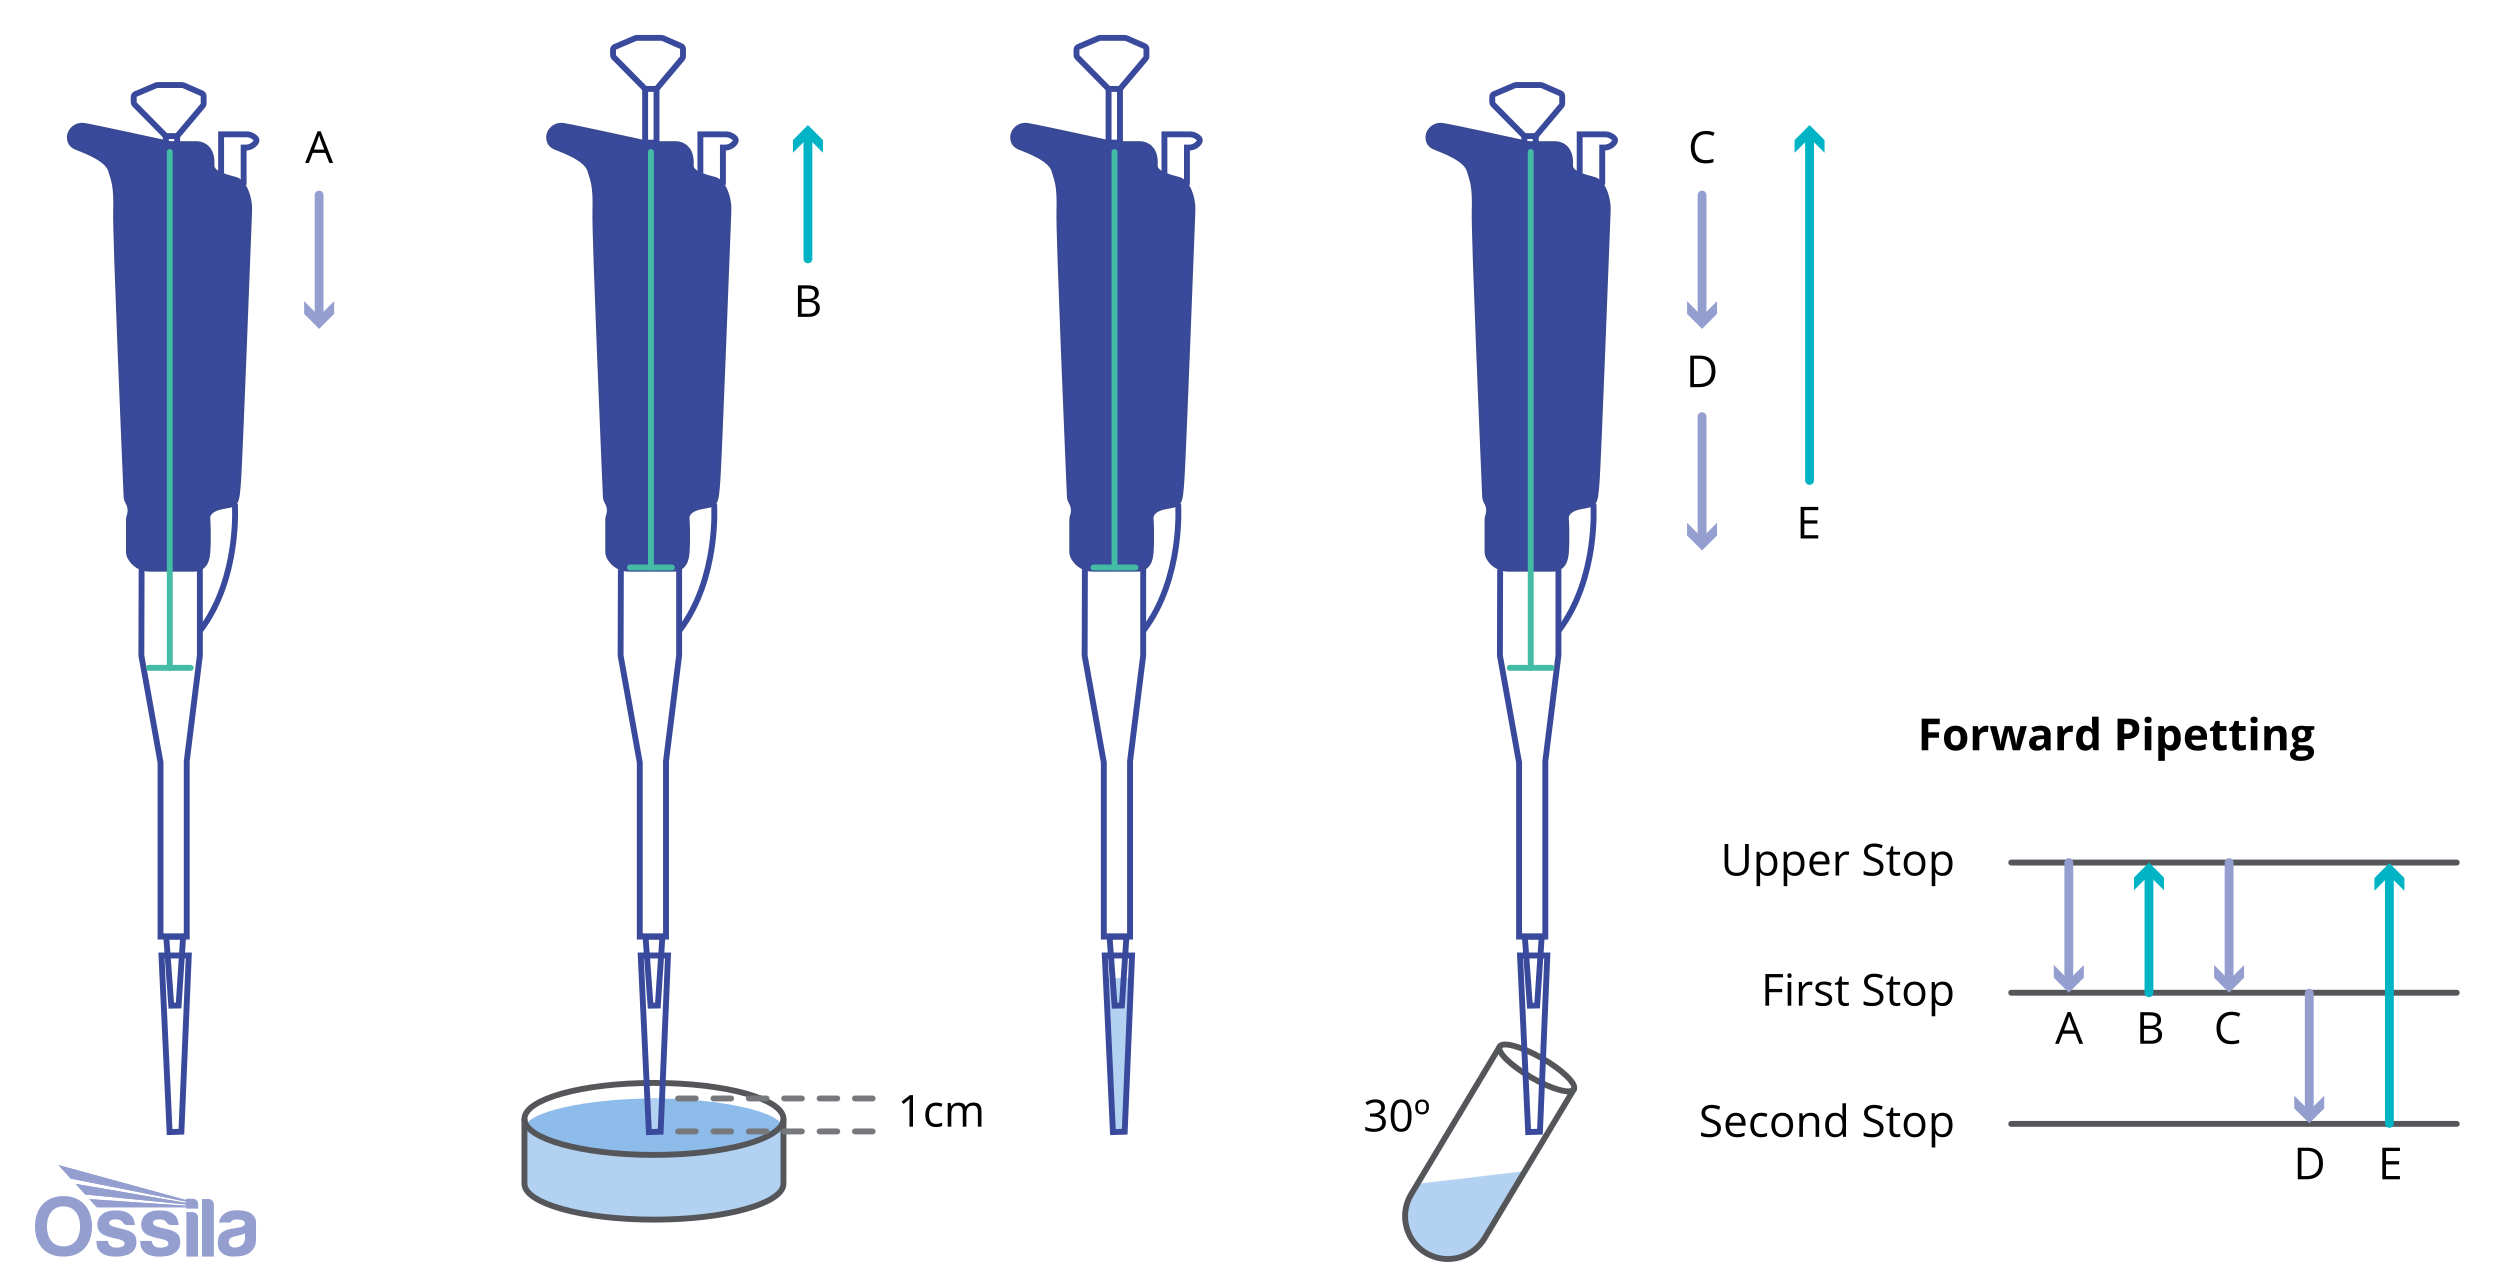<svg viewBox="0 0 848 435.56" xmlns:xlink="http://www.w3.org/1999/xlink" height="435.56" width="848" xmlns="http://www.w3.org/2000/svg">
  <defs>
    <style>
      .cls-1 {
        fill: #76787b;
      }

      .cls-2 {
        fill: #39499c;
        stroke: #394994;
      }

      .cls-2, .cls-3, .cls-4 {
        stroke-miterlimit: 10;
      }

      .cls-3, .cls-5, .cls-6, .cls-7, .cls-8, .cls-4, .cls-9 {
        fill: none;
      }

      .cls-3, .cls-7 {
        stroke: #54565a;
      }

      .cls-3, .cls-7, .cls-4, .cls-9 {
        stroke-width: 2px;
      }

      .cls-6 {
        stroke: #949fd0;
      }

      .cls-6, .cls-7, .cls-8, .cls-9 {
        stroke-linecap: round;
        stroke-linejoin: round;
      }

      .cls-6, .cls-8 {
        stroke-width: 3px;
      }

      .cls-10 {
        clip-path: url(#clippath-1);
      }

      .cls-11 {
        fill: #b3d2f2;
      }

      .cls-12 {
        fill: #949fd0;
      }

      .cls-13 {
        clip-path: url(#clippath-3);
      }

      .cls-8 {
        stroke: #00b4c5;
      }

      .cls-4 {
        stroke: #39499c;
      }

      .cls-14 {
        fill: #00b4c5;
      }

      .cls-15 {
        clip-path: url(#clippath-2);
      }

      .cls-9 {
        stroke: #44bba4;
      }

      .cls-16 {
        clip-path: url(#clippath);
      }

      .cls-17 {
        fill: #8dbceb;
      }
    </style>
    <clipPath id="clippath">
      <rect height="31.07" width="75" y="395.18" x="11.86" class="cls-5"></rect>
    </clipPath>
    <clipPath id="clippath-1">
      <rect height="31.07" width="75" y="395.18" x="11.86" class="cls-5"></rect>
    </clipPath>
    <clipPath id="clippath-2">
      <path d="M19.82,395.18l4.15,4.59,39.2,7.81v.45l-37.54-6.46,3.27,3.6,34.27,3.38v.44c-10.98-.76-21.86-1.49-32.84-2.25l2.51,2.76c10.14,0,20.19,0,30.33,0v.38h4.03v-1.34c0-1.04-.84-1.89-1.85-1.89h-2.18v.42l-43.34-11.88Z" class="cls-5"></path>
    </clipPath>
    <clipPath id="clippath-3">
      <rect height="31.07" width="75" y="395.18" x="11.86" class="cls-5"></rect>
    </clipPath>
  </defs>
  <g data-name="Layer 3" id="Layer_3">
    <polygon points="480.8 401.53 517.22 397.25 501.61 422.57 496.15 426.16 487.29 426.16 479.33 421.02 476.68 414.02 477.51 407.48 480.8 401.53" class="cls-11"></polygon>
    <g>
      <path d="M265.75,382.99c0,6.05-22.14,8.75-43.93,8.75s-43.93-2.7-43.93-8.75,22.14-10.39,43.93-10.39,43.93,4.33,43.93,10.39Z" class="cls-17"></path>
      <path d="M265.75,379.54v21.95c0,6.74-19.67,12.21-43.93,12.21s-43.93-5.47-43.93-12.21v-21.95l.9,2.6,2.78,2.36,4.39,2.03,8.24,2.36,5.68,1.28,11.14,1.28,7.07.29h9.1l8.57-.62,8.24-.96,6.32-1.39,6.64-1.82,5.46-2.57,2.57-2.46.76-2.38Z" class="cls-11"></path>
    </g>
    <g>
      <ellipse ry="12.21" rx="43.93" cy="379.54" cx="221.82" class="cls-3"></ellipse>
      <path d="M265.75,379.54v21.95c0,6.74-19.67,12.21-43.93,12.21s-43.93-5.47-43.93-12.21v-21.95" class="cls-3"></path>
    </g>
    <polygon points="219.68 372.6 224.44 372.6 223.89 383.78 220.33 383.78 219.68 372.6" class="cls-11"></polygon>
    <polygon points="377.47 383.42 381.5 383.42 383.67 331.77 375.09 331.7 377.47 383.42" class="cls-11"></polygon>
    <g>
      <path d="M508.71,354.99l-30.16,50.3c-4.01,6.94-1.63,15.82,5.31,19.83h0c6.94,4.01,15.82,1.63,19.83-5.31l30.16-50.3" class="cls-7"></path>
      <ellipse transform="translate(-53.08 632.56) rotate(-60)" ry="14.52" rx="3.74" cy="362.25" cx="521.28" class="cls-7"></ellipse>
    </g>
  </g>
  <g data-name="Layer 1" id="Layer_1">
    <path d="M72.22,55.96c.26-3.86-1.19-5.76-2.59-6.69-.91-.6-2-.88-3.1-.88h-8.29c-.33,0-.66-.04-.98-.11-3.55-.78-25.46-5.58-28.64-6.05-.05,0-.11-.02-.16-.02-3.06-.44-5.79,2.26-5.17,5.28.24,1.15.94,2.2,2.51,2.82,4.88,1.92,10.39,4.23,11.42,7.7,1.03,3.46,1.92,5,1.67,13.73-.24,8.15,3.1,86.29,3.54,96.65.03.75.25,1.47.62,2.12l.04.07c.75,1.29.9,2.84.41,4.25h0c-.17.49-.26,1-.26,1.51v10.75c0,.77.2,1.54.57,2.22h0c1.39,2.53,4.05,4.1,6.93,4.1h15.16c1.76,0,3.39-.98,4.13-2.57.4-.85.7-1.97.8-3.46.38-5.77,0-11.42,0-11.42,0,0-.64-2.69,4.49-3.72s5.39,0,6.03-10.52c.58-9.58,3.19-77.94,3.65-90.05.07-1.74-.11-3.48-.59-5.15-.69-2.42-2.04-5.38-4.6-6.04-4.49-1.15-7.73-2.31-7.59-4.49Z" class="cls-2"></path>
    <rect height="18.22" width="3.86" y="46.16" x="56.24" class="cls-4"></rect>
    <polygon points="61.53 383.87 57.53 384 54.77 324.1 64.03 324.1 61.53 383.87" class="cls-4"></polygon>
    <path d="M75,58.92v-13.36h8.6c.92,0,1.82.3,2.55.86l.42.32c.46.35.57.99.25,1.47h0c-.77,1.15-2.06,1.84-3.44,1.84h-.74s0,12.64,0,12.64" class="cls-4"></path>
    <path d="M56.24,46.16l-10.59-10.73c-.19-.2-.3-.46-.3-.74v-1.82c0-.42.25-.8.64-.97l6.99-2.98c.13-.06.27-.08.41-.08h8.42c.14,0,.29.03.42.09l6.22,2.72c.38.17.63.55.63.97v2.52c0,.25-.09.49-.25.68l-8.73,10.36" class="cls-4"></path>
    <path d="M79.67,170.93s1.82,25.23-11.87,43.11" class="cls-4"></path>
    <polyline points="67.8 192.98 67.8 222.3 63.34 258.23 63.34 317.68 54.45 317.68 54.45 258.66 47.95 222.38 48.03 193.08" class="cls-4"></polyline>
    <polygon points="60.58 341.07 58.1 341.12 56.39 317.68 62.12 317.68 60.58 341.07" class="cls-4"></polygon>
    <path d="M392.19,55.96c.26-3.86-1.19-5.76-2.59-6.69-.91-.6-2-.88-3.1-.88h-8.29c-.33,0-.66-.04-.98-.11-3.55-.78-25.46-5.58-28.64-6.05-.05,0-.11-.02-.16-.02-3.06-.44-5.79,2.26-5.17,5.28.24,1.15.94,2.2,2.51,2.82,4.88,1.92,10.39,4.23,11.42,7.7s1.92,5,1.67,13.73c-.24,8.15,3.1,86.29,3.54,96.65.03.75.25,1.47.62,2.12l.04.07c.75,1.29.9,2.84.41,4.25h0c-.17.49-.26,1-.26,1.51v10.75c0,.77.2,1.54.57,2.22h0c1.39,2.53,4.05,4.1,6.93,4.1h15.16c1.76,0,3.39-.98,4.13-2.57.4-.85.7-1.97.8-3.46.38-5.77,0-11.42,0-11.42,0,0-.64-2.69,4.49-3.72s5.39,0,6.03-10.52c.58-9.58,3.19-77.94,3.65-90.05.07-1.74-.11-3.48-.59-5.15-.69-2.42-2.04-5.38-4.6-6.04-4.49-1.15-7.73-2.31-7.59-4.49Z" class="cls-2"></path>
    <rect height="18.22" width="3.86" y="30.16" x="376.03" class="cls-4"></rect>
    <polygon points="381.5 383.87 377.5 384 374.74 324.1 383.99 324.1 381.5 383.87" class="cls-4"></polygon>
    <path d="M394.97,58.92v-13.36h8.6c.92,0,1.82.3,2.55.86l.42.32c.46.35.57.99.25,1.47h0c-.77,1.15-2.06,1.84-3.44,1.84h-.74s0,12.64,0,12.64" class="cls-4"></path>
    <path d="M376.03,30.16l-10.59-10.73c-.19-.2-.3-.46-.3-.74v-1.82c0-.42.25-.8.64-.97l6.99-2.98c.13-.06.27-.08.41-.08h8.42c.14,0,.29.03.42.09l6.22,2.72c.38.17.63.55.63.97v2.52c0,.25-.09.49-.25.68l-8.73,10.36" class="cls-4"></path>
    <path d="M399.63,170.93s1.82,25.23-11.87,43.11" class="cls-4"></path>
    <polyline points="387.77 192.98 387.77 222.3 383.31 258.23 383.31 317.68 374.41 317.68 374.41 258.66 367.91 222.38 368 193.08" class="cls-4"></polyline>
    <polygon points="380.54 341.07 378.07 341.12 376.36 317.68 382.09 317.68 380.54 341.07" class="cls-4"></polygon>
    <path d="M234.79,55.96c.26-3.86-1.19-5.76-2.59-6.69-.91-.6-2-.88-3.1-.88h-8.29c-.33,0-.66-.04-.98-.11-3.55-.78-25.46-5.58-28.64-6.05-.05,0-.11-.02-.16-.02-3.06-.44-5.79,2.26-5.17,5.28.24,1.15.94,2.2,2.51,2.82,4.88,1.92,10.39,4.23,11.42,7.7s1.92,5,1.67,13.73c-.24,8.15,3.1,86.29,3.54,96.65.03.75.25,1.47.62,2.12l.04.07c.75,1.29.9,2.84.41,4.25h0c-.17.49-.26,1-.26,1.51v10.75c0,.77.2,1.54.57,2.22h0c1.39,2.53,4.05,4.1,6.93,4.1h15.16c1.76,0,3.39-.98,4.13-2.57.4-.85.7-1.97.8-3.46.38-5.77,0-11.42,0-11.42,0,0-.64-2.69,4.49-3.72s5.39,0,6.03-10.52c.58-9.58,3.19-77.94,3.65-90.05.07-1.74-.11-3.48-.59-5.15-.69-2.42-2.04-5.38-4.6-6.04-4.49-1.15-7.73-2.31-7.59-4.49Z" class="cls-2"></path>
    <rect height="18.22" width="3.86" y="30.16" x="218.83" class="cls-4"></rect>
    <polygon points="224.09 383.87 220.1 384 217.33 324.1 226.59 324.1 224.09 383.87" class="cls-4"></polygon>
    <path d="M237.57,58.92v-13.36h8.6c.92,0,1.82.3,2.55.86l.42.32c.46.35.57.99.25,1.47h0c-.77,1.15-2.06,1.84-3.44,1.84h-.74s0,12.64,0,12.64" class="cls-4"></path>
    <path d="M218.83,30.16l-10.59-10.73c-.19-.2-.3-.46-.3-.74v-1.82c0-.42.25-.8.64-.97l6.99-2.98c.13-.06.27-.08.41-.08h8.42c.14,0,.29.03.42.09l6.22,2.72c.38.17.63.55.63.97v2.52c0,.25-.09.49-.25.68l-8.73,10.36" class="cls-4"></path>
    <path d="M242.23,170.93s1.82,25.23-11.87,43.11" class="cls-4"></path>
    <polyline points="230.36 192.98 230.36 222.3 225.91 258.23 225.91 317.68 217.01 317.68 217.01 258.66 210.51 222.38 210.6 193.08" class="cls-4"></polyline>
    <polygon points="223.14 341.07 220.67 341.12 218.96 317.68 224.69 317.68 223.14 341.07" class="cls-4"></polygon>
    <path d="M533.05,55.96c.26-3.86-1.19-5.76-2.59-6.69-.91-.6-2-.88-3.1-.88h-8.29c-.33,0-.66-.04-.98-.11-3.55-.78-25.46-5.58-28.64-6.05-.05,0-.11-.02-.16-.02-3.06-.44-5.79,2.26-5.17,5.28.24,1.15.94,2.2,2.51,2.82,4.88,1.92,10.39,4.23,11.42,7.7s1.92,5,1.67,13.73c-.24,8.15,3.1,86.29,3.54,96.65.03.75.25,1.47.62,2.12l.04.07c.75,1.29.9,2.84.41,4.25h0c-.17.49-.26,1-.26,1.51v10.75c0,.77.2,1.54.57,2.22h0c1.39,2.53,4.05,4.1,6.93,4.1h15.16c1.76,0,3.39-.98,4.13-2.57.4-.85.7-1.97.8-3.46.38-5.77,0-11.42,0-11.42,0,0-.64-2.69,4.49-3.72s5.39,0,6.03-10.52c.58-9.58,3.19-77.94,3.65-90.05.07-1.74-.11-3.48-.59-5.15-.69-2.42-2.04-5.38-4.6-6.04-4.49-1.15-7.73-2.31-7.59-4.49Z" class="cls-2"></path>
    <rect height="18.22" width="3.86" y="46.16" x="517.06" class="cls-4"></rect>
    <polygon points="522.35 383.87 518.36 384 515.59 324.1 524.85 324.1 522.35 383.87" class="cls-4"></polygon>
    <path d="M535.83,58.92v-13.36h8.6c.92,0,1.82.3,2.55.86l.42.32c.46.35.57.99.25,1.47h0c-.77,1.15-2.06,1.84-3.44,1.84h-.74s0,12.64,0,12.64" class="cls-4"></path>
    <path d="M517.06,46.16l-10.59-10.73c-.19-.2-.3-.46-.3-.74v-1.82c0-.42.25-.8.64-.97l6.99-2.98c.13-.06.27-.08.41-.08h8.42c.14,0,.29.03.42.09l6.22,2.72c.38.17.63.55.63.97v2.52c0,.25-.09.49-.25.68l-8.73,10.36" class="cls-4"></path>
    <path d="M540.49,170.93s1.82,25.23-11.87,43.11" class="cls-4"></path>
    <polyline points="528.62 192.98 528.62 222.3 524.17 258.23 524.17 317.68 515.27 317.68 515.27 258.66 508.77 222.38 508.85 193.08" class="cls-4"></polyline>
    <polygon points="521.4 341.07 518.93 341.12 517.22 317.68 522.95 317.68 521.4 341.07" class="cls-4"></polygon>
    <g>
      <path d="M654.06,254.49h-2.23v-10.71h6.14v1.86h-3.9v2.76h3.63v1.85h-3.63v4.23Z"></path>
      <path d="M667.33,250.38c0,1.33-.35,2.38-1.05,3.13s-1.68,1.13-2.94,1.13c-.79,0-1.48-.17-2.08-.52-.6-.34-1.06-.84-1.38-1.48s-.48-1.4-.48-2.26c0-1.34.35-2.38,1.05-3.12s1.68-1.11,2.94-1.11c.79,0,1.48.17,2.08.51.6.34,1.06.83,1.38,1.47s.48,1.39.48,2.25ZM661.66,250.38c0,.81.13,1.42.4,1.84.27.42.7.62,1.3.62s1.02-.21,1.29-.62c.26-.41.39-1.03.39-1.84s-.13-1.42-.4-1.82-.7-.61-1.3-.61-1.03.2-1.29.6c-.26.4-.4,1.01-.4,1.83Z"></path>
      <path d="M673.74,246.15c.3,0,.55.02.75.07l-.17,2.09c-.18-.05-.4-.07-.66-.07-.71,0-1.27.18-1.67.55-.4.37-.6.88-.6,1.54v4.17h-2.23v-8.19h1.69l.33,1.38h.11c.25-.46.6-.83,1.03-1.11.43-.28.9-.42,1.41-.42Z"></path>
      <path d="M682.71,254.49l-.63-2.86-.85-3.62h-.05l-1.49,6.48h-2.4l-2.33-8.19h2.23l.95,3.63c.15.65.3,1.54.46,2.69h.04c.02-.37.1-.96.26-1.77l.12-.62,1.01-3.93h2.46l.96,3.93c.02.11.05.27.09.48.04.21.08.43.12.67.04.24.08.47.11.7.03.23.05.41.06.55h.04c.04-.35.12-.83.23-1.45.11-.61.19-1.03.24-1.24l.98-3.63h2.19l-2.36,8.19h-2.43Z"></path>
      <path d="M694.02,254.49l-.43-1.11h-.06c-.38.47-.76.8-1.16.99-.4.18-.92.27-1.56.27-.79,0-1.41-.22-1.86-.67-.45-.45-.68-1.09-.68-1.92s.3-1.51.91-1.92c.61-.41,1.52-.64,2.75-.68l1.42-.04v-.36c0-.83-.42-1.24-1.27-1.24-.65,0-1.42.2-2.31.59l-.74-1.51c.94-.49,1.99-.74,3.13-.74s1.94.24,2.53.72.88,1.21.88,2.18v5.46h-1.56ZM693.36,250.69l-.86.03c-.65.02-1.13.14-1.45.35s-.48.54-.48.98c0,.63.36.95,1.08.95.52,0,.93-.15,1.24-.45.31-.3.46-.69.46-1.19v-.67Z"></path>
      <path d="M702.45,246.15c.3,0,.55.02.75.07l-.17,2.09c-.18-.05-.4-.07-.66-.07-.71,0-1.27.18-1.67.55-.4.37-.6.88-.6,1.54v4.17h-2.23v-8.19h1.69l.33,1.38h.11c.25-.46.6-.83,1.03-1.11.43-.28.9-.42,1.41-.42Z"></path>
      <path d="M707.29,254.63c-.96,0-1.72-.37-2.27-1.12-.55-.75-.82-1.78-.82-3.11s.28-2.39.84-3.14c.56-.75,1.33-1.12,2.31-1.12,1.03,0,1.82.4,2.36,1.2h.07c-.11-.61-.17-1.16-.17-1.63v-2.62h2.24v11.4h-1.71l-.43-1.06h-.1c-.51.81-1.28,1.21-2.32,1.21ZM708.07,252.85c.57,0,.99-.17,1.26-.5.27-.33.41-.9.44-1.69v-.24c0-.88-.14-1.51-.41-1.89-.27-.38-.71-.57-1.32-.57-.5,0-.88.21-1.16.63-.28.42-.41,1.04-.41,1.84s.14,1.41.42,1.81c.28.4.68.6,1.19.6Z"></path>
      <path d="M725.66,247.12c0,1.15-.36,2.03-1.08,2.64-.72.61-1.75.92-3.07.92h-.97v3.81h-2.27v-10.71h3.42c1.3,0,2.29.28,2.96.84.68.56,1.01,1.39,1.01,2.5ZM720.53,248.82h.75c.7,0,1.22-.14,1.57-.41.35-.28.52-.68.52-1.2s-.15-.93-.44-1.18c-.29-.25-.75-.38-1.37-.38h-1.03v3.18Z"></path>
      <path d="M727.41,244.18c0-.73.41-1.09,1.22-1.09s1.21.36,1.21,1.09c0,.35-.1.62-.3.81-.2.19-.51.29-.91.29-.81,0-1.22-.37-1.22-1.1ZM729.74,254.49h-2.23v-8.19h2.23v8.19Z"></path>
      <path d="M736.58,254.63c-.96,0-1.72-.35-2.26-1.05h-.12c.08.68.12,1.08.12,1.19v3.32h-2.23v-11.79h1.82l.31,1.06h.1c.52-.81,1.3-1.21,2.32-1.21.97,0,1.72.37,2.27,1.12s.82,1.79.82,3.11c0,.88-.13,1.63-.38,2.28-.26.64-.62,1.14-1.09,1.47-.47.34-1.03.51-1.67.51ZM735.92,247.93c-.55,0-.96.17-1.21.51-.25.34-.39.9-.39,1.68v.24c0,.88.13,1.51.39,1.89.26.38.67.57,1.24.57,1,0,1.5-.83,1.5-2.48,0-.8-.12-1.41-.37-1.81-.25-.4-.63-.6-1.16-.6Z"></path>
      <path d="M745.28,254.63c-1.32,0-2.35-.36-3.09-1.09-.74-.73-1.11-1.76-1.11-3.09s.34-2.43,1.03-3.18c.69-.75,1.63-1.12,2.85-1.12s2.06.33,2.7.99.97,1.57.97,2.73v1.08h-5.28c.02.63.21,1.13.56,1.49s.84.54,1.48.54c.49,0,.96-.05,1.4-.15s.9-.27,1.38-.49v1.73c-.39.2-.81.34-1.25.44-.44.09-.99.14-1.63.14ZM744.96,247.73c-.47,0-.84.15-1.11.45-.27.3-.42.73-.46,1.28h3.13c0-.55-.15-.98-.43-1.28-.28-.3-.66-.45-1.13-.45Z"></path>
      <path d="M753.88,252.85c.39,0,.86-.09,1.41-.26v1.66c-.56.25-1.24.37-2.05.37-.89,0-1.54-.23-1.95-.68-.41-.45-.61-1.13-.61-2.03v-3.95h-1.07v-.94l1.23-.75.64-1.73h1.43v1.74h2.29v1.68h-2.29v3.95c0,.32.09.55.27.7.18.15.41.23.71.23Z"></path>
      <path d="M760.39,252.85c.39,0,.86-.09,1.41-.26v1.66c-.56.25-1.24.37-2.05.37-.89,0-1.54-.23-1.95-.68-.41-.45-.61-1.13-.61-2.03v-3.95h-1.07v-.94l1.23-.75.64-1.73h1.43v1.74h2.29v1.68h-2.29v3.95c0,.32.09.55.27.7.18.15.41.23.71.23Z"></path>
      <path d="M763.36,244.18c0-.73.41-1.09,1.22-1.09s1.21.36,1.21,1.09c0,.35-.1.62-.3.81-.2.19-.51.29-.91.29-.81,0-1.22-.37-1.22-1.1ZM765.69,254.49h-2.23v-8.19h2.23v8.19Z"></path>
      <path d="M775.59,254.49h-2.23v-4.78c0-.59-.1-1.03-.31-1.33-.21-.29-.54-.44-1-.44-.62,0-1.08.21-1.35.63-.28.42-.42,1.11-.42,2.08v3.85h-2.23v-8.19h1.71l.3,1.05h.12c.25-.4.59-.7,1.03-.9.44-.2.93-.3,1.49-.3.95,0,1.67.26,2.17.77.49.51.74,1.26.74,2.23v5.34Z"></path>
      <path d="M785.02,246.3v1.14l-1.28.33c.23.37.35.78.35,1.23,0,.88-.31,1.56-.92,2.05-.61.49-1.46.74-2.55.74l-.4-.02-.33-.04c-.23.18-.34.37-.34.59,0,.32.41.48,1.23.48h1.39c.9,0,1.58.19,2.05.58.47.39.71.95.71,1.7,0,.96-.4,1.7-1.2,2.23-.8.53-1.95.79-3.44.79-1.14,0-2.01-.2-2.62-.6-.6-.4-.9-.96-.9-1.67,0-.49.15-.91.46-1.24.31-.33.76-.57,1.35-.71-.23-.1-.43-.26-.6-.48-.17-.22-.26-.46-.26-.71,0-.31.09-.57.27-.78.18-.21.44-.41.78-.61-.43-.19-.77-.48-1.02-.89-.25-.41-.38-.89-.38-1.45,0-.89.29-1.58.87-2.07.58-.49,1.41-.73,2.49-.73.23,0,.5.02.82.06.31.04.52.07.6.09h2.86ZM778.7,255.64c0,.31.15.55.44.73.29.18.71.26,1.24.26.8,0,1.43-.11,1.88-.33.45-.22.68-.52.68-.9,0-.31-.13-.52-.4-.64s-.68-.18-1.24-.18h-1.16c-.41,0-.75.1-1.03.29-.28.19-.41.45-.41.77ZM779.51,248.98c0,.44.1.8.3,1.05.2.26.51.39.93.39s.73-.13.92-.39.29-.61.29-1.05c0-.99-.41-1.48-1.21-1.48s-1.23.49-1.23,1.48Z"></path>
    </g>
    <g>
      <line y2="108.13" x2="108.24" y1="66.17" x1="108.24" class="cls-6"></line>
      <polygon points="103.16 102.15 108.24 107.24 113.33 102.15 113.33 106.47 108.24 111.56 103.16 106.47 103.16 102.15" class="cls-12"></polygon>
    </g>
    <path d="M111.7,55.27l-1.33-3.41h-4.29l-1.32,3.41h-1.26l4.23-10.75h1.05l4.21,10.75h-1.29ZM109.98,50.75l-1.25-3.32c-.16-.42-.33-.94-.5-1.55-.11.47-.26.98-.46,1.55l-1.26,3.32h3.46Z"></path>
    <g>
      <line y2="45.85" x2="274.05" y1="87.8" x1="274.05" class="cls-8"></line>
      <polygon points="279.14 51.82 274.05 46.73 268.97 51.82 268.97 47.51 274.05 42.42 279.14 47.51 279.14 51.82" class="cls-14"></polygon>
    </g>
    <path d="M270.67,96.78h3.02c1.42,0,2.45.21,3.08.64.63.42.95,1.1.95,2.01,0,.63-.18,1.16-.53,1.57-.35.41-.87.68-1.55.8v.07c1.63.28,2.44,1.13,2.44,2.56,0,.96-.32,1.7-.97,2.24s-1.55.81-2.71.81h-3.74v-10.71ZM271.91,101.37h2.05c.88,0,1.51-.14,1.9-.41.39-.28.58-.74.58-1.39,0-.6-.21-1.03-.64-1.3-.43-.27-1.11-.4-2.05-.4h-1.83v3.51ZM271.91,102.42v4.01h2.23c.86,0,1.51-.17,1.95-.5.44-.33.66-.86.66-1.57,0-.66-.22-1.15-.67-1.46-.45-.31-1.13-.47-2.04-.47h-2.13Z"></path>
    <g data-name="blue watermark" id="blue_watermark">
      <g class="cls-16">
        <g class="cls-10">
          <path d="M83.11,419.9c0,.5-.15,1.7-1.07,2.44-.92.74-1.95.92-2.95.79-1-.13-1.52-1.02-1.49-1.82.03-.8.38-1.49,1.6-1.83,1.22-.33,2.63-.5,3.91-1.1v1.52ZM83.49,410.88c-2.99-.68-5.4-.29-6.6.32-1.2.61-2.45,1.73-2.57,3.5h3.83s.43-1.03,2.06-1.06c1.63-.03,2.64.35,2.82,1.08.17.73-.44,1.29-1.44,1.54-1,.25-2.6.42-3.71.65-1.12.23-3.13,1.07-3.63,2.42-.49,1.35-.51,3.18.04,4.43.55,1.25,2.39,2.54,4.83,2.47,2.44-.07,4.4-.23,5.83-1.54,1.44-1.31,1.89-2.67,1.89-4.08s.01-5.7.01-6.18-.38-2.87-3.37-3.55" class="cls-12"></path>
          <path d="M23.97,399.77l39.19,7.81v.45l-37.54-6.46,3.27,3.6,34.27,3.38v.44c-10.98-.76-21.86-1.49-32.84-2.25l2.51,2.76c10.14,0,20.19,0,30.33,0v.38h4.03v-1.34c0-1.04-.83-1.89-1.85-1.89h-2.18v.42l-43.34-11.88,4.15,4.59Z" class="cls-12"></path>
        </g>
        <g class="cls-15">
          <rect height="14.7" width="47.38" y="395.18" x="19.82" class="cls-12"></rect>
        </g>
        <g class="cls-13">
          <path d="M70.69,406.71h-2.18v19.53h4.03v-17.68c0-1.02-.83-1.85-1.85-1.85" class="cls-12"></path>
          <path d="M65.35,411.13h-2.13v15.11h3.95v-13.29c0-1-.82-1.81-1.81-1.81" class="cls-12"></path>
          <path d="M59.43,417.96c-1.36-.83-3.05-1.09-5.05-1.58s-2.48-1.01-2.49-1.49c0-.48.28-.97.85-1.12.57-.15,1.49-.26,2.45-.04.96.22,1.46,1.15,1.69,1.38.24.23.66.41.95.41h2.76c-.1-1.64-.61-2.85-1.8-3.72-1.19-.87-2.65-1.36-5.64-1.19-2.99.17-4.59,1.71-5.09,3.47-.51,1.76.03,3.55,1.44,4.47,1.41.92,3.74,1.38,5.17,1.68,1.42.31,2.53.75,2.45,1.7-.07.95-1.68,1.44-3.58,1.2-1.91-.24-2.1-2.2-2.1-2.2h-3.85c-.13,2.51,1.07,3.88,2.63,4.6,1.55.73,4.21.99,7.02.36,2.82-.62,3.89-2.63,3.9-4.4.02-1.77-.35-2.71-1.71-3.54" class="cls-12"></path>
          <path d="M44.57,417.96c-1.36-.83-3.05-1.09-5.05-1.58s-2.48-1.01-2.49-1.49c0-.48.28-.97.85-1.12.57-.15,1.49-.26,2.45-.04.96.22,1.46,1.15,1.69,1.38.24.23.66.41.95.41h2.76c-.1-1.64-.61-2.85-1.8-3.72-1.19-.87-2.65-1.36-5.64-1.19-2.99.17-4.59,1.71-5.09,3.47-.51,1.76.03,3.55,1.44,4.47,1.41.92,3.74,1.38,5.17,1.68,1.42.31,2.53.75,2.45,1.7-.07.95-1.68,1.44-3.58,1.2-1.91-.24-2.1-2.2-2.1-2.2h-3.85c-.13,2.51,1.07,3.88,2.63,4.6,1.55.73,4.21.99,7.02.36,2.82-.62,3.89-2.63,3.9-4.4.02-1.77-.35-2.71-1.71-3.54" class="cls-12"></path>
          <path d="M21.53,422.76c-3.89,0-5.61-3.05-5.61-6.79s1.89-6.77,5.62-6.77,5.62,3.03,5.62,6.77-1.73,6.79-5.62,6.79M21.54,405.7c-6.42,0-9.68,4.59-9.68,10.26s2.96,10.28,9.66,10.28,9.69-4.62,9.69-10.28-3.26-10.26-9.68-10.26" class="cls-12"></path>
        </g>
      </g>
    </g>
    <g>
      <line y2="45.85" x2="613.8" y1="162.96" x1="613.8" class="cls-8"></line>
      <polygon points="618.89 51.83 613.8 46.74 608.72 51.83 608.72 47.51 613.8 42.42 618.89 47.51 618.89 51.83" class="cls-14"></polygon>
    </g>
    <g>
      <line y2="108.13" x2="577.34" y1="66.17" x1="577.34" class="cls-6"></line>
      <polygon points="572.25 102.15 577.34 107.24 582.42 102.15 582.42 106.47 577.34 111.56 572.25 106.47 572.25 102.15" class="cls-12"></polygon>
    </g>
    <path d="M578.66,45.53c-1.18,0-2.11.39-2.79,1.17-.68.78-1.02,1.86-1.02,3.22s.33,2.48.99,3.25c.66.76,1.59,1.15,2.81,1.15.75,0,1.6-.13,2.56-.4v1.09c-.74.28-1.66.42-2.75.42-1.58,0-2.79-.48-3.65-1.44-.86-.96-1.29-2.32-1.29-4.08,0-1.1.21-2.07.62-2.9.41-.83,1.01-1.47,1.79-1.92.78-.45,1.7-.67,2.75-.67,1.12,0,2.1.21,2.94.62l-.53,1.07c-.81-.38-1.62-.57-2.43-.57Z"></path>
    <path d="M581.89,125.88c0,1.77-.48,3.12-1.44,4.05-.96.93-2.34,1.4-4.14,1.4h-2.97v-10.71h3.28c1.66,0,2.96.46,3.88,1.38s1.38,2.21,1.38,3.87ZM580.57,125.92c0-1.4-.35-2.45-1.05-3.16-.7-.71-1.74-1.06-3.12-1.06h-1.81v8.55h1.52c1.48,0,2.6-.37,3.35-1.1.75-.73,1.12-1.81,1.12-3.24Z"></path>
    <path d="M616.75,182.65h-5.97v-10.71h5.97v1.11h-4.72v3.45h4.44v1.1h-4.44v3.94h4.72v1.11Z"></path>
    <g>
      <line y2="183.29" x2="577.34" y1="141.33" x1="577.34" class="cls-6"></line>
      <polygon points="572.25 177.31 577.34 182.4 582.42 177.31 582.42 181.63 577.34 186.72 572.25 181.63 572.25 177.31" class="cls-12"></polygon>
    </g>
    <line y2="292.58" x2="833.32" y1="292.58" x1="682.21" class="cls-7"></line>
    <g>
      <path d="M593.18,286.27v6.93c0,1.22-.37,2.18-1.11,2.88s-1.75,1.05-3.04,1.05-2.29-.35-2.99-1.05c-.71-.7-1.06-1.67-1.06-2.9v-6.9h1.25v6.99c0,.89.24,1.58.73,2.06s1.21.72,2.15.72,1.6-.24,2.09-.72c.49-.48.73-1.17.73-2.07v-6.97h1.25Z"></path>
      <path d="M599.56,297.12c-.52,0-1-.1-1.43-.29-.43-.19-.79-.49-1.09-.89h-.09c.06.47.09.91.09,1.33v3.3h-1.22v-11.63h.99l.17,1.1h.06c.31-.44.68-.76,1.09-.95s.89-.29,1.43-.29c1.06,0,1.89.36,2.46,1.09.58.73.87,1.75.87,3.06s-.29,2.34-.88,3.07c-.59.73-1.41,1.09-2.45,1.09ZM599.39,289.83c-.82,0-1.41.23-1.78.68-.37.45-.55,1.18-.56,2.17v.27c0,1.13.19,1.94.56,2.42.38.49.98.73,1.81.73.69,0,1.24-.28,1.63-.84.39-.56.59-1.33.59-2.32s-.2-1.77-.59-2.3c-.39-.54-.95-.8-1.66-.8Z"></path>
      <path d="M608.76,297.12c-.52,0-1-.1-1.43-.29-.43-.19-.79-.49-1.09-.89h-.09c.06.47.09.91.09,1.33v3.3h-1.22v-11.63h.99l.17,1.1h.06c.31-.44.68-.76,1.09-.95s.89-.29,1.43-.29c1.06,0,1.89.36,2.46,1.09.58.73.87,1.75.87,3.06s-.29,2.34-.88,3.07c-.59.73-1.41,1.09-2.45,1.09ZM608.58,289.83c-.82,0-1.41.23-1.78.68-.37.45-.55,1.18-.56,2.17v.27c0,1.13.19,1.94.56,2.42.38.49.98.73,1.81.73.69,0,1.24-.28,1.63-.84.39-.56.59-1.33.59-2.32s-.2-1.77-.59-2.3c-.39-.54-.95-.8-1.66-.8Z"></path>
      <path d="M617.6,297.12c-1.19,0-2.12-.36-2.81-1.08-.69-.72-1.03-1.73-1.03-3.01s.32-2.32.96-3.08c.64-.76,1.49-1.14,2.57-1.14,1.01,0,1.8.33,2.39.99.59.66.88,1.54.88,2.62v.77h-5.53c.02.94.26,1.66.71,2.15.45.49,1.09.73,1.91.73.86,0,1.72-.18,2.56-.54v1.08c-.43.19-.84.32-1.22.4-.38.08-.85.12-1.39.12ZM617.28,289.82c-.64,0-1.16.21-1.54.63-.38.42-.61,1-.68,1.74h4.2c0-.77-.17-1.35-.51-1.76-.34-.41-.83-.61-1.46-.61Z"></path>
      <path d="M626.29,288.8c.36,0,.68.03.96.09l-.17,1.13c-.33-.07-.62-.11-.88-.11-.65,0-1.21.26-1.67.79-.46.53-.69,1.18-.69,1.97v4.31h-1.22v-8.03h1l.14,1.49h.06c.3-.52.66-.92,1.08-1.21s.88-.42,1.38-.42Z"></path>
      <path d="M638.87,294.12c0,.94-.34,1.68-1.03,2.21s-1.61.79-2.78.79c-1.27,0-2.25-.16-2.93-.49v-1.2c.44.19.92.33,1.44.44s1.03.16,1.54.16c.83,0,1.46-.16,1.88-.47.42-.32.63-.75.63-1.32,0-.37-.07-.67-.22-.91-.15-.24-.4-.46-.75-.66-.35-.2-.88-.43-1.59-.68-1-.36-1.71-.78-2.13-1.27-.43-.49-.64-1.12-.64-1.91,0-.83.31-1.48.93-1.97s1.44-.73,2.46-.73,2.04.2,2.94.59l-.39,1.08c-.88-.37-1.74-.56-2.58-.56-.66,0-1.17.14-1.54.42-.37.28-.56.68-.56,1.18,0,.37.07.67.21.91.14.24.37.45.69.65.33.2.82.42,1.49.66,1.12.4,1.9.83,2.32,1.29.42.46.63,1.05.63,1.79Z"></path>
      <path d="M643.47,296.12c.21,0,.42-.02.62-.05.2-.03.36-.06.48-.1v.93c-.13.06-.33.12-.58.16-.26.04-.49.06-.69.06-1.55,0-2.33-.82-2.33-2.45v-4.78h-1.15v-.59l1.15-.51.51-1.71h.7v1.86h2.33v.95h-2.33v4.72c0,.48.11.85.34,1.11.23.26.54.39.94.39Z"></path>
      <path d="M653.11,292.95c0,1.31-.33,2.33-.99,3.07-.66.74-1.57,1.1-2.73,1.1-.72,0-1.35-.17-1.91-.51-.56-.34-.99-.82-1.29-1.45-.3-.63-.46-1.37-.46-2.21,0-1.31.33-2.33.98-3.06.65-.73,1.56-1.09,2.72-1.09s2.01.37,2.68,1.12c.66.75.99,1.76.99,3.03ZM646.99,292.95c0,1.03.21,1.81.62,2.34.41.54,1.01.81,1.81.81s1.4-.27,1.81-.8c.41-.53.62-1.32.62-2.35s-.21-1.79-.62-2.33c-.41-.53-1.02-.79-1.83-.79s-1.4.26-1.8.78-.61,1.3-.61,2.34Z"></path>
      <path d="M658.97,297.12c-.52,0-1-.1-1.43-.29-.43-.19-.79-.49-1.09-.89h-.09c.06.47.09.91.09,1.33v3.3h-1.22v-11.63h.99l.17,1.1h.06c.31-.44.68-.76,1.09-.95s.89-.29,1.43-.29c1.06,0,1.89.36,2.46,1.09.58.73.87,1.75.87,3.06s-.29,2.34-.88,3.07c-.59.73-1.41,1.09-2.45,1.09ZM658.8,289.83c-.82,0-1.41.23-1.78.68-.37.45-.55,1.18-.56,2.17v.27c0,1.13.19,1.94.56,2.42.38.49.98.73,1.81.73.69,0,1.24-.28,1.63-.84.39-.56.59-1.33.59-2.32s-.2-1.77-.59-2.3c-.39-.54-.95-.8-1.66-.8Z"></path>
    </g>
    <line y2="336.73" x2="833.32" y1="336.73" x1="682.21" class="cls-7"></line>
    <g>
      <path d="M600.07,341.12h-1.24v-10.71h5.97v1.11h-4.72v3.92h4.44v1.11h-4.44v4.58Z"></path>
      <path d="M606.28,330.92c0-.28.07-.48.21-.61.14-.13.31-.19.51-.19s.36.07.51.2c.14.13.21.33.21.61s-.07.48-.21.61c-.14.13-.31.2-.51.2-.21,0-.38-.07-.51-.2-.14-.13-.21-.34-.21-.61ZM607.6,341.12h-1.22v-8.03h1.22v8.03Z"></path>
      <path d="M613.84,332.95c.36,0,.68.03.96.09l-.17,1.13c-.33-.07-.62-.11-.88-.11-.65,0-1.21.26-1.67.79-.46.53-.69,1.18-.69,1.97v4.31h-1.22v-8.03h1l.14,1.49h.06c.3-.52.66-.92,1.08-1.21s.88-.42,1.38-.42Z"></path>
      <path d="M621.48,338.93c0,.75-.28,1.32-.83,1.73s-1.34.61-2.34.61c-1.07,0-1.9-.17-2.49-.51v-1.13c.38.2.8.35,1.24.46.44.11.87.17,1.28.17.63,0,1.12-.1,1.46-.3.34-.2.51-.51.51-.93,0-.31-.13-.58-.41-.8-.27-.22-.8-.48-1.59-.79-.75-.28-1.28-.52-1.59-.73-.31-.21-.55-.44-.7-.71-.15-.26-.23-.58-.23-.94,0-.65.27-1.17.8-1.55.53-.38,1.26-.57,2.19-.57.86,0,1.71.18,2.53.53l-.43.99c-.81-.33-1.54-.5-2.19-.5-.58,0-1.01.09-1.3.27s-.44.43-.44.75c0,.21.05.4.17.55.11.15.29.29.53.43s.71.33,1.41.59c.95.35,1.6.7,1.93,1.05.33.35.5.79.5,1.33Z"></path>
      <path d="M626.05,340.26c.21,0,.42-.02.62-.05.2-.03.36-.06.48-.1v.93c-.13.06-.33.12-.58.16-.26.04-.49.06-.69.06-1.55,0-2.33-.82-2.33-2.45v-4.78h-1.15v-.59l1.15-.51.51-1.71h.7v1.86h2.33v.95h-2.33v4.72c0,.48.11.85.34,1.11.23.26.54.39.94.39Z"></path>
      <path d="M638.87,338.27c0,.94-.34,1.68-1.03,2.21s-1.61.79-2.78.79c-1.27,0-2.25-.16-2.93-.49v-1.2c.44.19.92.33,1.44.44s1.03.16,1.54.16c.83,0,1.46-.16,1.88-.47.42-.32.63-.75.63-1.32,0-.37-.07-.67-.22-.91-.15-.24-.4-.46-.75-.66-.35-.2-.88-.43-1.59-.68-1-.36-1.71-.78-2.13-1.27-.43-.49-.64-1.12-.64-1.91,0-.83.31-1.48.93-1.97s1.44-.73,2.46-.73,2.04.2,2.94.59l-.39,1.08c-.88-.37-1.74-.56-2.58-.56-.66,0-1.17.14-1.54.42-.37.28-.56.68-.56,1.18,0,.37.07.67.21.91.14.24.37.45.69.65.33.2.82.42,1.49.66,1.12.4,1.9.83,2.32,1.29.42.46.63,1.05.63,1.79Z"></path>
      <path d="M643.47,340.26c.21,0,.42-.02.62-.05.2-.03.36-.06.48-.1v.93c-.13.06-.33.12-.58.16-.26.04-.49.06-.69.06-1.55,0-2.33-.82-2.33-2.45v-4.78h-1.15v-.59l1.15-.51.51-1.71h.7v1.86h2.33v.95h-2.33v4.72c0,.48.11.85.34,1.11.23.26.54.39.94.39Z"></path>
      <path d="M653.11,337.1c0,1.31-.33,2.33-.99,3.07-.66.74-1.57,1.1-2.73,1.1-.72,0-1.35-.17-1.91-.51-.56-.34-.99-.82-1.29-1.45-.3-.63-.46-1.37-.46-2.21,0-1.31.33-2.33.98-3.06.65-.73,1.56-1.09,2.72-1.09s2.01.37,2.68,1.12c.66.75.99,1.76.99,3.03ZM646.99,337.1c0,1.03.21,1.81.62,2.34.41.54,1.01.81,1.81.81s1.4-.27,1.81-.8c.41-.53.62-1.32.62-2.35s-.21-1.79-.62-2.33c-.41-.53-1.02-.79-1.83-.79s-1.4.26-1.8.78-.61,1.3-.61,2.34Z"></path>
      <path d="M658.97,341.27c-.52,0-1-.1-1.43-.29-.43-.19-.79-.49-1.09-.89h-.09c.06.47.09.91.09,1.33v3.3h-1.22v-11.63h.99l.17,1.1h.06c.31-.44.68-.76,1.09-.95s.89-.29,1.43-.29c1.06,0,1.89.36,2.46,1.09.58.73.87,1.75.87,3.06s-.29,2.34-.88,3.07c-.59.73-1.41,1.09-2.45,1.09ZM658.8,333.98c-.82,0-1.41.23-1.78.68-.37.45-.55,1.18-.56,2.17v.27c0,1.13.19,1.94.56,2.42.38.49.98.73,1.81.73.69,0,1.24-.28,1.63-.84.39-.56.59-1.33.59-2.32s-.2-1.77-.59-2.3c-.39-.54-.95-.8-1.66-.8Z"></path>
    </g>
    <line y2="381.22" x2="833.32" y1="381.22" x1="682.21" class="cls-7"></line>
    <g>
      <path d="M583.73,382.77c0,.94-.34,1.68-1.03,2.21s-1.61.79-2.78.79c-1.27,0-2.25-.16-2.93-.49v-1.2c.44.19.92.33,1.44.44s1.03.16,1.54.16c.83,0,1.46-.16,1.88-.47.42-.32.63-.75.63-1.32,0-.37-.07-.67-.22-.91-.15-.24-.4-.46-.75-.66-.35-.2-.88-.43-1.59-.68-1-.36-1.71-.78-2.13-1.27-.43-.49-.64-1.12-.64-1.91,0-.83.31-1.48.93-1.97s1.44-.73,2.46-.73,2.04.2,2.94.59l-.39,1.08c-.88-.37-1.74-.56-2.58-.56-.66,0-1.17.14-1.54.42-.37.28-.56.68-.56,1.18,0,.37.07.67.21.91.14.24.37.45.69.65.33.2.82.42,1.49.66,1.12.4,1.9.83,2.32,1.29.42.46.63,1.05.63,1.79Z"></path>
      <path d="M589.13,385.76c-1.19,0-2.12-.36-2.81-1.08-.69-.72-1.03-1.73-1.03-3.01s.32-2.32.96-3.08c.64-.76,1.49-1.14,2.57-1.14,1.01,0,1.8.33,2.39.99.59.66.88,1.54.88,2.62v.77h-5.53c.02.94.26,1.66.71,2.15.45.49,1.09.73,1.91.73.86,0,1.72-.18,2.56-.54v1.08c-.43.19-.84.32-1.22.4-.38.08-.85.12-1.39.12ZM588.8,378.46c-.64,0-1.16.21-1.54.63-.38.42-.61,1-.68,1.74h4.2c0-.77-.17-1.35-.51-1.76-.34-.41-.83-.61-1.46-.61Z"></path>
      <path d="M597.36,385.76c-1.16,0-2.06-.36-2.7-1.07-.64-.71-.96-1.73-.96-3.04s.32-2.38.97-3.11c.65-.73,1.57-1.1,2.77-1.1.38,0,.77.04,1.16.12s.69.18.91.29l-.37,1.03c-.27-.11-.56-.2-.88-.27-.32-.07-.6-.11-.84-.11-1.63,0-2.45,1.04-2.45,3.12,0,.99.2,1.74.6,2.27.4.53.99.79,1.77.79.67,0,1.35-.14,2.06-.43v1.08c-.54.28-1.21.42-2.03.42Z"></path>
      <path d="M608.22,381.6c0,1.31-.33,2.33-.99,3.07-.66.74-1.57,1.1-2.73,1.1-.72,0-1.35-.17-1.91-.51-.56-.34-.99-.82-1.29-1.45-.3-.63-.46-1.37-.46-2.21,0-1.31.33-2.33.98-3.06.65-.73,1.56-1.09,2.72-1.09s2.01.37,2.68,1.12c.66.75.99,1.76.99,3.03ZM602.11,381.6c0,1.03.21,1.81.62,2.34.41.54,1.01.81,1.81.81s1.4-.27,1.81-.8c.41-.53.62-1.32.62-2.35s-.21-1.79-.62-2.33c-.41-.53-1.02-.79-1.83-.79s-1.4.26-1.8.78-.61,1.3-.61,2.34Z"></path>
      <path d="M615.85,385.62v-5.19c0-.65-.15-1.14-.45-1.46-.3-.32-.76-.48-1.4-.48-.84,0-1.46.23-1.85.68s-.59,1.2-.59,2.25v4.21h-1.22v-8.03h.99l.2,1.1h.06c.25-.4.6-.7,1.05-.92.45-.22.95-.33,1.5-.33.97,0,1.69.23,2.18.7.49.47.73,1.21.73,2.24v5.24h-1.22Z"></path>
      <path d="M625.02,384.54h-.07c-.56.82-1.4,1.22-2.52,1.22-1.05,0-1.87-.36-2.45-1.08-.58-.72-.88-1.74-.88-3.06s.29-2.35.88-3.08,1.4-1.1,2.45-1.1,1.92.4,2.5,1.19h.1l-.05-.58-.03-.56v-3.27h1.21v11.4h-.99l-.16-1.08ZM622.59,384.75c.83,0,1.43-.23,1.81-.68.37-.45.56-1.18.56-2.19v-.26c0-1.14-.19-1.95-.57-2.43-.38-.49-.98-.73-1.81-.73-.71,0-1.26.28-1.64.83-.38.55-.57,1.34-.57,2.35s.19,1.8.56,2.32.93.78,1.66.78Z"></path>
      <path d="M638.88,382.77c0,.94-.34,1.68-1.03,2.21s-1.61.79-2.78.79c-1.27,0-2.25-.16-2.93-.49v-1.2c.44.19.92.33,1.44.44s1.03.16,1.54.16c.83,0,1.46-.16,1.88-.47.42-.32.63-.75.63-1.32,0-.37-.07-.67-.22-.91-.15-.24-.4-.46-.75-.66-.35-.2-.88-.43-1.59-.68-1-.36-1.71-.78-2.13-1.27-.43-.49-.64-1.12-.64-1.91,0-.83.31-1.48.93-1.97s1.44-.73,2.46-.73,2.04.2,2.94.59l-.39,1.08c-.88-.37-1.74-.56-2.58-.56-.66,0-1.17.14-1.54.42-.37.28-.56.68-.56,1.18,0,.37.07.67.21.91.14.24.37.45.69.65.33.2.82.42,1.49.66,1.12.4,1.9.83,2.32,1.29.42.46.63,1.05.63,1.79Z"></path>
      <path d="M643.47,384.76c.21,0,.42-.02.62-.05.2-.03.36-.06.48-.1v.93c-.13.06-.33.12-.58.16-.26.04-.49.06-.69.06-1.55,0-2.33-.82-2.33-2.45v-4.78h-1.15v-.59l1.15-.51.51-1.71h.7v1.86h2.33v.95h-2.33v4.72c0,.48.11.85.34,1.11.23.26.54.39.94.39Z"></path>
      <path d="M653.11,381.6c0,1.31-.33,2.33-.99,3.07-.66.74-1.57,1.1-2.73,1.1-.72,0-1.35-.17-1.91-.51-.56-.34-.99-.82-1.29-1.45-.3-.63-.46-1.37-.46-2.21,0-1.31.33-2.33.98-3.06.65-.73,1.56-1.09,2.72-1.09s2.01.37,2.68,1.12c.66.75.99,1.76.99,3.03ZM646.99,381.6c0,1.03.21,1.81.62,2.34.41.54,1.01.81,1.81.81s1.4-.27,1.81-.8c.41-.53.62-1.32.62-2.35s-.21-1.79-.62-2.33c-.41-.53-1.02-.79-1.83-.79s-1.4.26-1.8.78-.61,1.3-.61,2.34Z"></path>
      <path d="M658.97,385.76c-.52,0-1-.1-1.43-.29-.43-.19-.79-.49-1.09-.89h-.09c.06.47.09.91.09,1.33v3.3h-1.22v-11.63h.99l.17,1.1h.06c.31-.44.68-.76,1.09-.95s.89-.29,1.43-.29c1.06,0,1.89.36,2.46,1.09.58.73.87,1.75.87,3.06s-.29,2.34-.88,3.07c-.59.73-1.41,1.09-2.45,1.09ZM658.8,378.48c-.82,0-1.41.23-1.78.68-.37.45-.55,1.18-.56,2.17v.27c0,1.13.19,1.94.56,2.42.38.49.98.73,1.81.73.69,0,1.24-.28,1.63-.84.39-.56.59-1.33.59-2.32s-.2-1.77-.59-2.3c-.39-.54-.95-.8-1.66-.8Z"></path>
    </g>
    <g>
      <line y2="333.3" x2="701.74" y1="292.58" x1="701.74" class="cls-6"></line>
      <polygon points="696.65 327.32 701.74 332.41 706.83 327.32 706.83 331.64 701.74 336.73 696.65 331.64 696.65 327.32" class="cls-12"></polygon>
    </g>
    <g>
      <line y2="296.01" x2="728.93" y1="336.73" x1="728.93" class="cls-8"></line>
      <polygon points="734.01 301.98 728.93 296.89 723.84 301.98 723.84 297.66 728.93 292.58 734.01 297.66 734.01 301.98" class="cls-14"></polygon>
    </g>
    <g>
      <line y2="333.3" x2="756.11" y1="292.58" x1="756.11" class="cls-6"></line>
      <polygon points="751.03 327.32 756.11 332.41 761.2 327.32 761.2 331.64 756.11 336.73 751.03 331.64 751.03 327.32" class="cls-12"></polygon>
    </g>
    <g>
      <line y2="377.62" x2="783.3" y1="336.9" x1="783.3" class="cls-6"></line>
      <polygon points="778.21 371.65 783.3 376.73 788.38 371.65 788.38 375.96 783.3 381.05 778.21 375.96 778.21 371.65" class="cls-12"></polygon>
    </g>
    <g>
      <line y2="296.18" x2="810.48" y1="381.05" x1="810.48" class="cls-8"></line>
      <polygon points="815.57 302.16 810.48 297.07 805.4 302.16 805.4 297.84 810.48 292.75 815.57 297.84 815.57 302.16" class="cls-14"></polygon>
    </g>
    <path d="M756.97,344.3c-1.18,0-2.11.39-2.79,1.17-.68.78-1.02,1.86-1.02,3.22s.33,2.48.99,3.25c.66.76,1.59,1.15,2.81,1.15.75,0,1.6-.13,2.56-.4v1.09c-.74.28-1.66.42-2.75.42-1.58,0-2.79-.48-3.65-1.44-.86-.96-1.29-2.32-1.29-4.08,0-1.1.21-2.07.62-2.9.41-.83,1.01-1.47,1.79-1.92.78-.45,1.7-.67,2.75-.67,1.12,0,2.1.21,2.94.62l-.53,1.07c-.81-.38-1.62-.57-2.43-.57Z"></path>
    <path d="M787.96,394.56c0,1.77-.48,3.12-1.44,4.05-.96.93-2.34,1.4-4.14,1.4h-2.97v-10.71h3.28c1.66,0,2.96.46,3.88,1.38s1.38,2.21,1.38,3.87ZM786.64,394.6c0-1.4-.35-2.45-1.05-3.16-.7-.71-1.74-1.06-3.12-1.06h-1.81v8.55h1.52c1.48,0,2.6-.37,3.35-1.1.75-.73,1.12-1.81,1.12-3.24Z"></path>
    <path d="M814.06,400.02h-5.97v-10.71h5.97v1.11h-4.72v3.45h4.44v1.1h-4.44v3.94h4.72v1.11Z"></path>
    <path d="M705.3,354.05l-1.33-3.41h-4.29l-1.32,3.41h-1.26l4.23-10.75h1.05l4.21,10.75h-1.29ZM703.58,349.52l-1.25-3.32c-.16-.42-.33-.94-.5-1.55-.11.47-.26.98-.46,1.55l-1.26,3.32h3.46Z"></path>
    <path d="M725.98,343.34h3.02c1.42,0,2.45.21,3.08.64.63.42.95,1.1.95,2.01,0,.63-.18,1.16-.53,1.57-.35.41-.87.68-1.55.8v.07c1.62.28,2.44,1.13,2.44,2.56,0,.96-.32,1.7-.97,2.24-.65.54-1.55.81-2.71.81h-3.73v-10.71ZM727.22,347.93h2.05c.88,0,1.51-.14,1.9-.41.39-.28.58-.74.58-1.39,0-.6-.22-1.03-.64-1.3-.43-.27-1.11-.4-2.05-.4h-1.83v3.51ZM727.22,348.98v4.01h2.23c.86,0,1.51-.17,1.95-.5.44-.33.66-.86.66-1.57,0-.66-.22-1.15-.67-1.46-.45-.31-1.13-.47-2.04-.47h-2.13Z"></path>
    <g>
      <path d="M469.77,375.59c0,.68-.19,1.24-.58,1.68-.38.44-.93.73-1.63.87v.06c.86.11,1.5.38,1.91.82s.62,1.02.62,1.73c0,1.02-.35,1.81-1.06,2.35-.71.55-1.71.82-3.02.82-.57,0-1.08-.04-1.56-.13-.47-.09-.93-.24-1.37-.45v-1.16c.46.23.96.4,1.48.52.52.12,1.02.18,1.49.18,1.85,0,2.78-.72,2.78-2.17,0-1.3-1.02-1.95-3.06-1.95h-1.05v-1.05h1.07c.84,0,1.5-.18,1.99-.55.49-.37.73-.88.73-1.53,0-.52-.18-.93-.54-1.23-.36-.3-.85-.45-1.46-.45-.47,0-.91.06-1.33.19s-.89.36-1.42.7l-.62-.82c.44-.35.95-.62,1.52-.82.57-.2,1.18-.3,1.81-.3,1.04,0,1.85.24,2.42.71.58.48.86,1.13.86,1.96Z"></path>
      <path d="M478.81,378.41c0,1.85-.29,3.23-.88,4.15-.58.91-1.48,1.37-2.68,1.37s-2.03-.47-2.63-1.4c-.6-.94-.9-2.31-.9-4.11s.29-3.25.87-4.15c.58-.9,1.47-1.36,2.66-1.36s2.04.47,2.65,1.41c.6.94.91,2.31.91,4.09ZM472.96,378.41c0,1.56.18,2.69.55,3.4.37.71.95,1.07,1.75,1.07s1.4-.36,1.76-1.08c.36-.72.54-1.85.54-3.39s-.18-2.66-.54-3.38c-.36-.71-.95-1.07-1.76-1.07s-1.38.35-1.75,1.06c-.37.71-.55,1.84-.55,3.39Z"></path>
      <path d="M484.7,375.47c0,.8-.21,1.42-.63,1.87-.42.45-.99.67-1.72.67s-1.28-.23-1.69-.68c-.41-.45-.62-1.07-.62-1.86s.21-1.42.62-1.86c.41-.44.98-.66,1.72-.66s1.31.22,1.72.67c.4.44.6,1.06.6,1.85ZM480.94,375.47c0,.6.11,1.04.33,1.34.22.3.59.45,1.09.45s.88-.15,1.11-.45.34-.74.34-1.34-.11-1.04-.34-1.33c-.22-.29-.59-.43-1.11-.43s-.87.14-1.09.43c-.22.29-.34.73-.34,1.33Z"></path>
    </g>
  </g>
  <g data-name="Layer 2" id="Layer_2">
    <g>
      <line y2="226.53" x2="57.59" y1="51.56" x1="57.59" class="cls-9"></line>
      <line y2="226.53" x2="64.7" y1="226.53" x1="50.47" class="cls-9"></line>
    </g>
    <g>
      <line y2="192.49" x2="220.8" y1="51.56" x1="220.8" class="cls-9"></line>
      <line y2="192.49" x2="227.92" y1="192.49" x1="213.69" class="cls-9"></line>
    </g>
    <g>
      <line y2="192.49" x2="378.04" y1="51.56" x1="378.04" class="cls-9"></line>
      <line y2="192.49" x2="385.15" y1="192.49" x1="370.92" class="cls-9"></line>
    </g>
    <g>
      <line y2="226.53" x2="519.22" y1="51.56" x1="519.22" class="cls-9"></line>
      <line y2="226.53" x2="526.33" y1="226.53" x1="512.11" class="cls-9"></line>
    </g>
    <path d="M296,373.6h-6c-.55,0-1-.45-1-1s.45-1,1-1h6c.55,0,1,.45,1,1s-.45,1-1,1ZM284,373.6h-6c-.55,0-1-.45-1-1s.45-1,1-1h6c.55,0,1,.45,1,1s-.45,1-1,1ZM272,373.6h-6c-.55,0-1-.45-1-1s.45-1,1-1h6c.55,0,1,.45,1,1s-.45,1-1,1ZM260,373.6h-6c-.55,0-1-.45-1-1s.45-1,1-1h6c.55,0,1,.45,1,1s-.45,1-1,1ZM248,373.6h-6c-.55,0-1-.45-1-1s.45-1,1-1h6c.55,0,1,.45,1,1s-.45,1-1,1ZM236,373.6h-6c-.55,0-1-.45-1-1s.45-1,1-1h6c.55,0,1,.45,1,1s-.45,1-1,1Z" class="cls-1"></path>
    <path d="M296,384.78h-6c-.55,0-1-.45-1-1s.45-1,1-1h6c.55,0,1,.45,1,1s-.45,1-1,1ZM284,384.78h-6c-.55,0-1-.45-1-1s.45-1,1-1h6c.55,0,1,.45,1,1s-.45,1-1,1ZM272,384.78h-6c-.55,0-1-.45-1-1s.45-1,1-1h6c.55,0,1,.45,1,1s-.45,1-1,1ZM260,384.78h-6c-.55,0-1-.45-1-1s.45-1,1-1h6c.55,0,1,.45,1,1s-.45,1-1,1ZM248,384.78h-6c-.55,0-1-.45-1-1s.45-1,1-1h6c.55,0,1,.45,1,1s-.45,1-1,1ZM236,384.78h-6c-.55,0-1-.45-1-1s.45-1,1-1h6c.55,0,1,.45,1,1s-.45,1-1,1Z" class="cls-1"></path>
    <g>
      <path d="M309.68,382.17h-1.19v-7.63c0-.63.02-1.24.06-1.8-.1.1-.22.21-.34.32s-.71.59-1.74,1.43l-.64-.83,2.83-2.19h1.03v10.71Z"></path>
      <path d="M317.52,382.32c-1.16,0-2.06-.36-2.7-1.07-.64-.71-.96-1.73-.96-3.04s.32-2.38.97-3.11,1.57-1.1,2.77-1.1c.39,0,.77.04,1.16.12s.69.18.91.29l-.37,1.03c-.27-.11-.56-.2-.88-.27-.32-.07-.6-.11-.84-.11-1.63,0-2.45,1.04-2.45,3.12,0,.99.2,1.74.6,2.27.4.53.99.79,1.77.79.67,0,1.35-.14,2.06-.43v1.08c-.54.28-1.21.42-2.03.42Z"></path>
      <path d="M331.69,382.17v-5.22c0-.64-.14-1.12-.41-1.44-.27-.32-.7-.48-1.27-.48-.76,0-1.32.22-1.68.65s-.54,1.1-.54,2.01v4.48h-1.22v-5.22c0-.64-.14-1.12-.41-1.44-.27-.32-.7-.48-1.28-.48-.76,0-1.32.23-1.67.68-.35.46-.53,1.2-.53,2.25v4.21h-1.22v-8.03h.99l.2,1.1h.06c.23-.39.55-.7.97-.92.42-.22.88-.33,1.4-.33,1.25,0,2.08.45,2.46,1.36h.06c.24-.42.59-.75,1.04-1s.97-.37,1.55-.37c.91,0,1.59.23,2.04.7.45.47.68,1.21.68,2.24v5.24h-1.22Z"></path>
    </g>
  </g>
</svg>